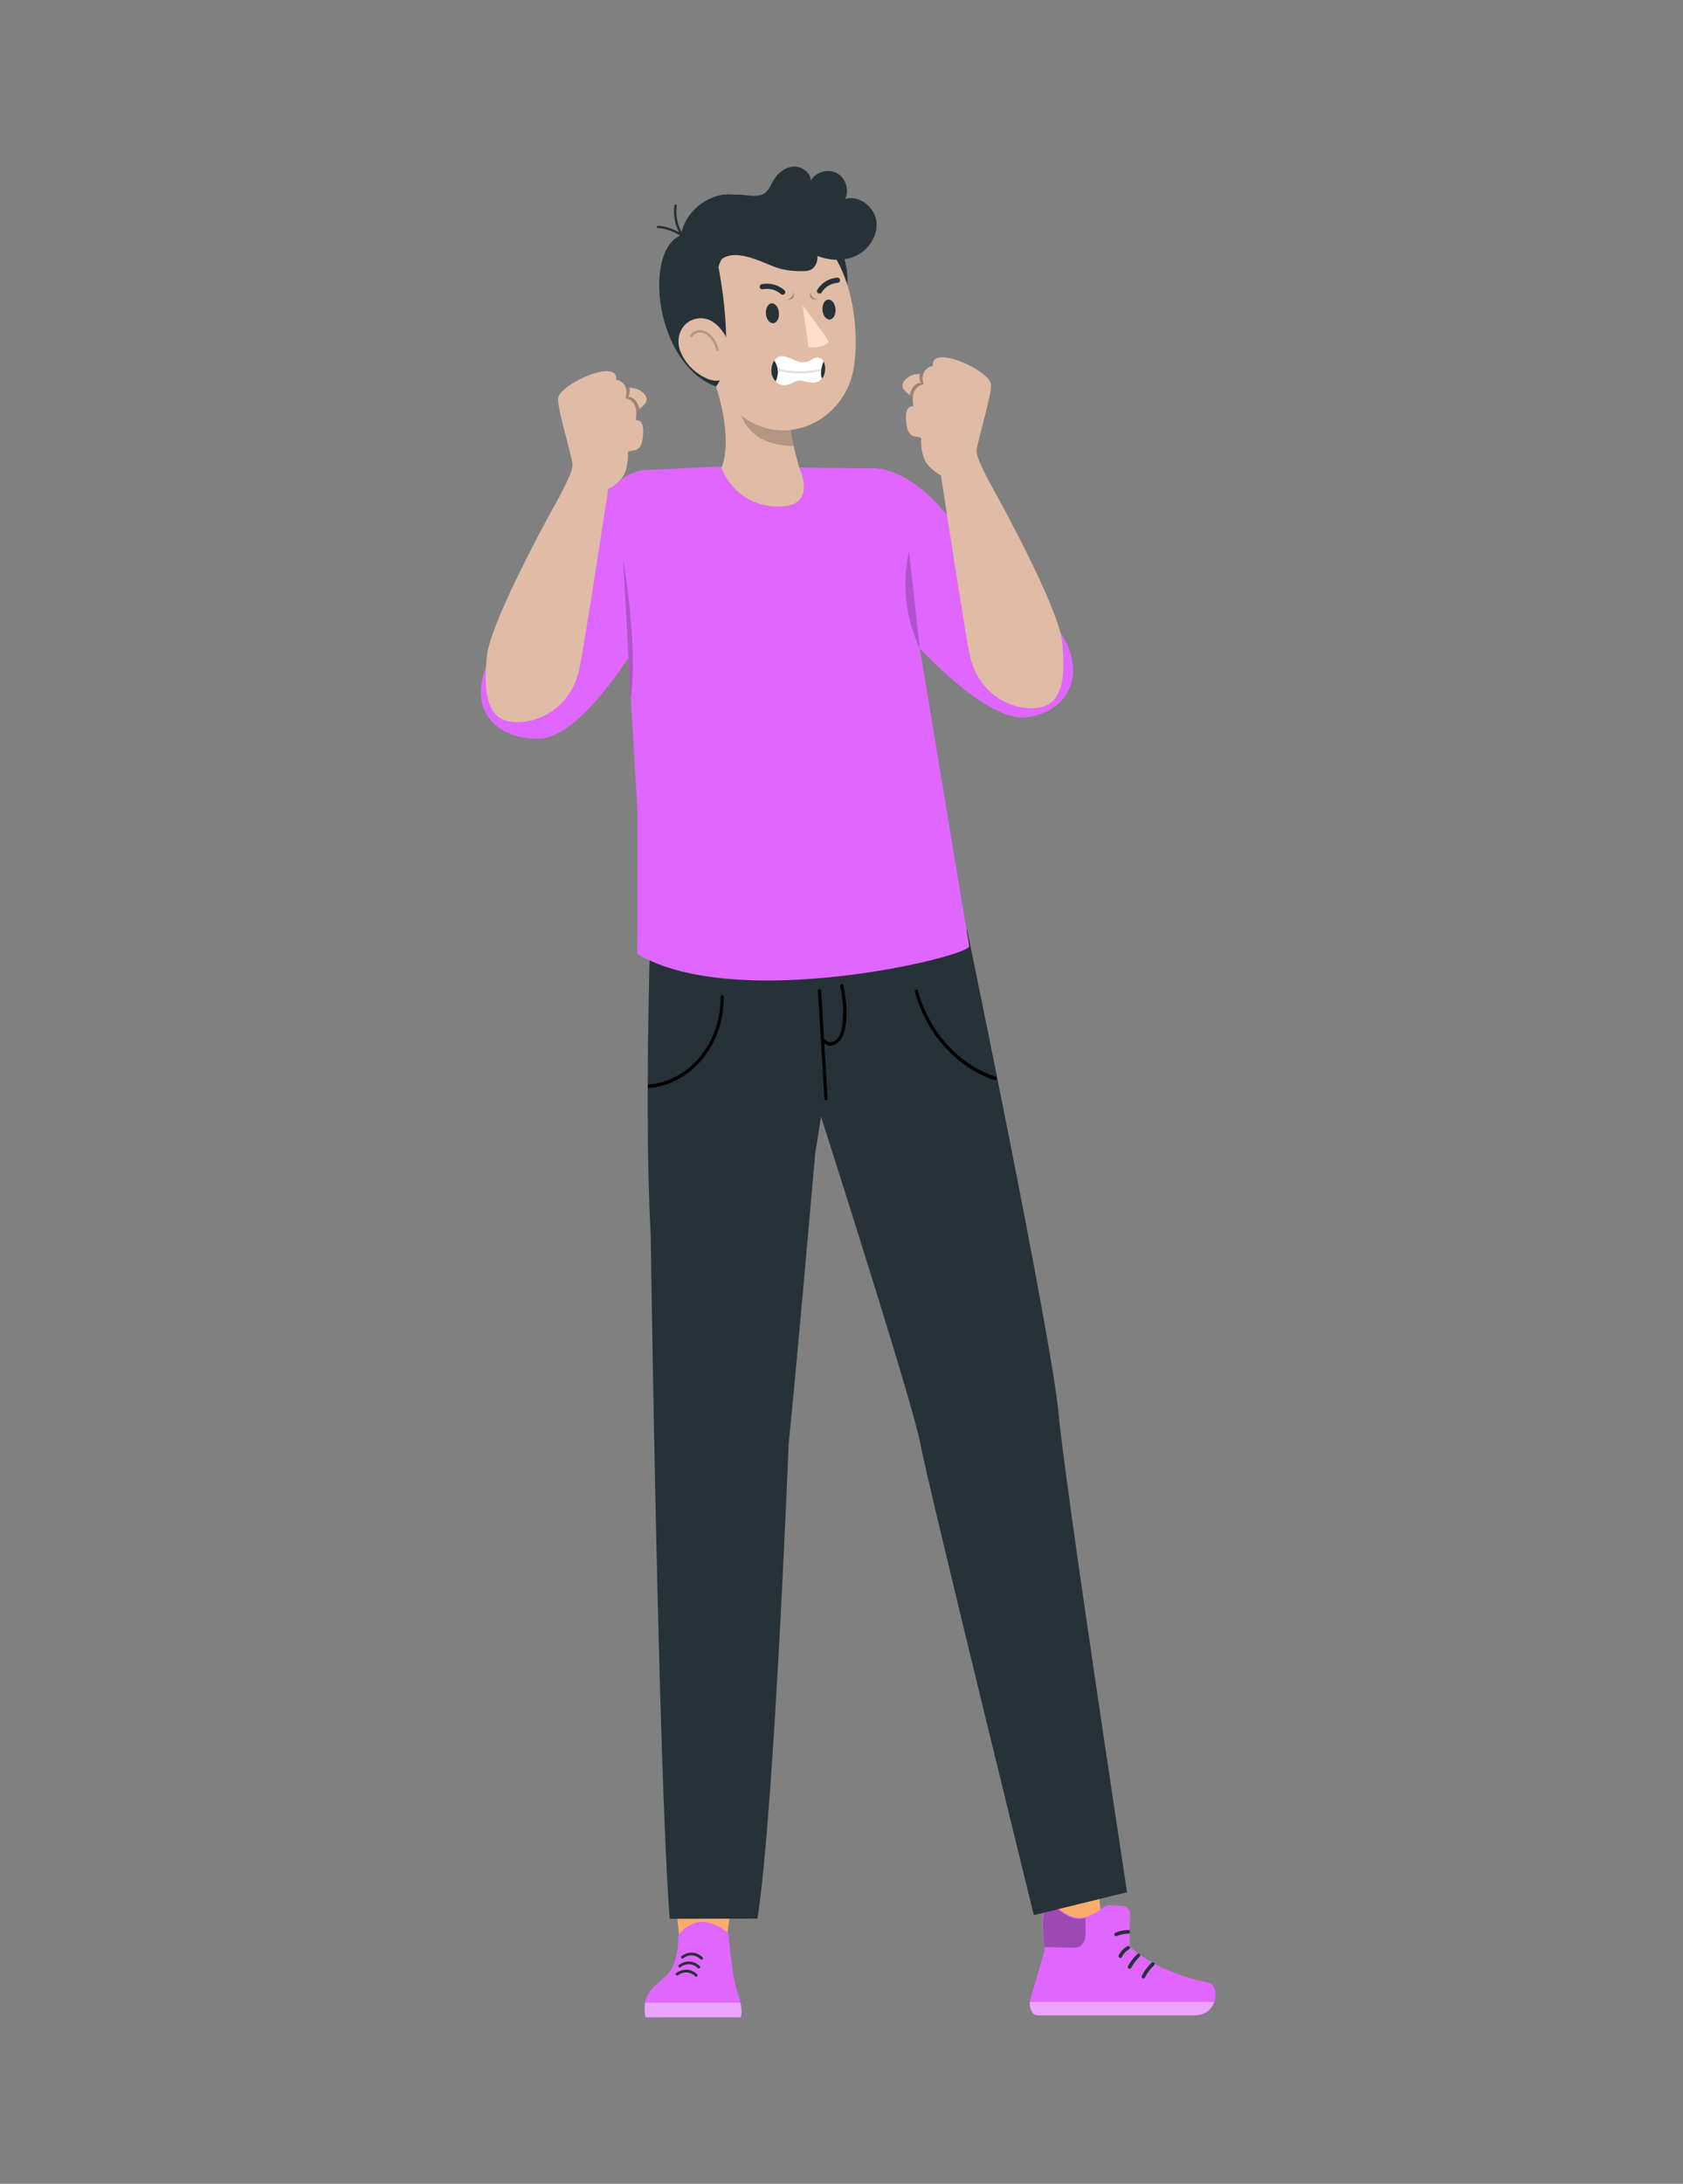 <svg xmlns="http://www.w3.org/2000/svg" width="91" height="118" viewBox="0 0 91 118" fill="none"><rect x="0" y="0" width="91" height="118" fill="#808080" stroke="none"/><path d="M55.145 99.421L57.548 105.906L59.726 105.202L58.975 98.357L55.145 99.421Z" fill="#FAAC6D"></path><path d="M61.094 103.778C61.129 103.358 61.102 103.009 60.651 102.983L60.014 102.947C59.772 102.947 59.6 103.108 59.407 103.242C57.945 104.259 57.345 102.946 56.778 102.947C56.049 102.946 56.518 105.276 56.483 105.399L55.687 108.103C55.618 108.329 55.758 108.816 56 108.881C56.043 108.892 56.087 108.898 56.132 108.897C57.426 108.897 58.039 108.897 59.649 108.897H64.575C65.918 108.897 65.933 107.253 65.38 107.136C62.893 106.623 61.912 105.81 61.092 105.215C61.092 105.215 61.039 104.423 61.094 103.778Z" fill="#DF67FF"></path><path opacity="0.4" d="M64.575 108.897H59.649C58.038 108.897 57.426 108.897 56.132 108.897C56.087 108.898 56.042 108.892 55.999 108.881C55.835 108.837 55.72 108.599 55.683 108.379L55.686 108.173H65.653C65.52 108.556 65.187 108.897 64.575 108.897Z" fill="white"></path><path d="M62.265 106.057C62.049 106.256 61.87 106.495 61.739 106.758C61.716 106.804 61.727 106.862 61.774 106.89C61.817 106.915 61.883 106.902 61.906 106.855C62.031 106.603 62.195 106.384 62.401 106.194C62.44 106.158 62.437 106.093 62.401 106.057C62.363 106.019 62.303 106.022 62.265 106.057Z" fill="#263238"></path><path d="M61.489 105.586C61.29 105.775 61.121 105.996 60.991 106.237C60.966 106.283 60.98 106.342 61.025 106.369C61.069 106.395 61.133 106.38 61.158 106.334C61.284 106.102 61.434 105.905 61.625 105.722C61.663 105.686 61.661 105.622 61.625 105.586C61.587 105.548 61.526 105.55 61.489 105.586Z" fill="#263238"></path><path d="M60.957 105.161C60.757 105.27 60.591 105.443 60.493 105.649C60.471 105.694 60.479 105.755 60.528 105.781C60.571 105.804 60.637 105.795 60.66 105.747C60.683 105.699 60.709 105.654 60.738 105.611C60.745 105.601 60.752 105.591 60.759 105.582C60.761 105.578 60.775 105.558 60.761 105.578C60.764 105.574 60.768 105.569 60.772 105.565C60.788 105.544 60.806 105.525 60.824 105.506C60.841 105.488 60.859 105.47 60.877 105.453C60.887 105.444 60.897 105.436 60.906 105.427C60.913 105.421 60.927 105.405 60.937 105.403C60.934 105.405 60.931 105.407 60.928 105.409C60.931 105.407 60.934 105.405 60.937 105.403C60.942 105.399 60.947 105.396 60.951 105.392C60.963 105.384 60.975 105.376 60.987 105.368C61.009 105.354 61.031 105.341 61.054 105.328C61.098 105.304 61.116 105.239 61.089 105.196C61.06 105.151 61.004 105.135 60.957 105.161Z" fill="#263238"></path><path d="M61.005 104.289C60.77 104.292 60.536 104.338 60.319 104.428C60.271 104.448 60.237 104.493 60.252 104.547C60.264 104.593 60.322 104.635 60.37 104.615C60.575 104.53 60.786 104.485 61.005 104.482C61.057 104.481 61.101 104.438 61.101 104.386C61.102 104.334 61.057 104.288 61.005 104.289Z" fill="#263238"></path><g opacity="0.3"><path d="M58.691 104.561C58.677 104.803 58.587 105.068 58.362 105.18C58.222 105.25 58.056 105.247 57.899 105.243C57.428 105.23 56.957 105.216 56.486 105.204L56.48 105.191C56.406 104.554 56.206 103.002 56.79 103.002C57.25 103.002 57.733 103.893 58.694 103.633C58.685 103.97 58.7 104.399 58.691 104.561Z" fill="black"></path></g><path d="M40.123 98.666L39.161 105.723L36.861 105.84L36.116 99.036L40.123 98.666Z" fill="#FAAC6D"></path><path d="M34.903 109H40.047C40.047 109 40.159 108.784 40.031 108.209C40.012 108.119 39.986 108.02 39.953 107.913C39.951 107.908 39.95 107.902 39.948 107.897C39.9 107.738 39.845 107.542 39.786 107.331C39.55 106.469 39.39 104.488 39.39 104.488C39.39 104.488 38.417 103.511 37.416 103.969C36.537 104.37 36.674 104.879 36.674 104.879C36.674 104.879 36.66 106.193 35.993 106.788C35.582 107.155 35.172 107.44 34.975 107.897C34.938 107.982 34.909 108.073 34.888 108.171C34.886 108.183 34.883 108.196 34.882 108.208C34.841 108.429 34.843 108.687 34.903 109Z" fill="#DF67FF"></path><g opacity="0.4"><path d="M40.031 108.209C40.16 108.784 40.047 109 40.047 109H34.903C34.843 108.687 34.841 108.429 34.882 108.209H40.031Z" fill="white"></path></g><path d="M36.953 105.808C37.242 105.582 37.622 105.611 37.882 105.865C37.952 105.934 38.059 105.826 37.989 105.758C37.665 105.441 37.201 105.423 36.846 105.7C36.769 105.76 36.877 105.867 36.953 105.808Z" fill="#263238"></path><path d="M36.808 106.288C37.097 106.062 37.477 106.092 37.737 106.346C37.807 106.414 37.914 106.307 37.844 106.238C37.52 105.921 37.056 105.904 36.7 106.18C36.623 106.24 36.731 106.347 36.808 106.288Z" fill="#263238"></path><path d="M36.662 106.73C36.951 106.504 37.331 106.534 37.591 106.788C37.661 106.856 37.768 106.749 37.698 106.68C37.373 106.363 36.91 106.346 36.554 106.622C36.477 106.682 36.586 106.789 36.662 106.73Z" fill="#263238"></path><path d="M35.163 50.376L45.812 50.477L52.294 50.257C52.294 50.257 56.847 72.208 57.233 76.342C57.619 80.476 60.939 102.243 60.939 102.243L55.899 103.481C55.899 103.481 50.168 80.207 49.755 77.97C49.395 76.021 45.413 63.524 44.396 60.346C44.293 60.997 44.188 61.651 44.081 62.299C43.824 65.229 42.999 74.57 42.64 78.047C42.64 78.047 41.86 97.904 40.955 103.67L36.211 103.679C35.585 95.493 35.183 66.739 35.183 66.739L35.184 66.739C34.832 60.493 35.163 50.376 35.163 50.376Z" fill="#263238"></path><path d="M49.635 53.539C50.237 55.754 51.848 57.532 53.835 58.179C53.942 58.214 53.896 58.402 53.788 58.367C51.743 57.701 50.088 55.87 49.468 53.591C49.435 53.471 49.602 53.42 49.635 53.539Z" fill="black"></path><path d="M44.225 53.539C44.343 55.476 44.457 57.417 44.575 59.354C44.58 59.479 44.754 59.479 44.748 59.354C44.687 58.361 44.628 57.364 44.569 56.367C44.996 56.736 45.496 56.289 45.636 55.795C45.865 54.995 45.779 54.045 45.6 53.245C45.572 53.123 45.404 53.176 45.432 53.295C45.558 53.858 45.611 54.433 45.575 55.011C45.558 55.304 45.533 55.642 45.41 55.911C45.273 56.211 44.927 56.464 44.65 56.192C44.62 56.164 44.586 56.161 44.558 56.176C44.505 55.298 44.452 54.417 44.399 53.539C44.393 53.414 44.22 53.414 44.225 53.539Z" fill="black"></path><path d="M39.133 53.869C39.157 56.437 37.389 58.588 35.104 58.79C34.994 58.8 34.995 58.608 35.104 58.599C37.297 58.405 38.985 56.327 38.962 53.869C38.961 53.746 39.131 53.746 39.133 53.869Z" fill="black"></path><path d="M52.404 51.115L49.735 35.047L47.398 25.308L43.786 25.274L39.629 25.171L34.743 25.407L33.976 35.392C33.976 35.392 34.41 43.059 34.455 43.574C34.51 44.205 34.455 51.54 34.455 51.54C39.813 54.759 52.605 51.651 52.404 51.115Z" fill="#DF67FF"></path><path d="M39.005 25.272C39.005 25.272 39.736 23.895 38.622 20.596C38.622 20.593 38.329 19.981 38.329 19.978C38.175 19.516 38.014 19.091 37.864 18.722C37.86 18.712 37.86 18.708 37.86 18.708L42.553 21.333C42.492 22.406 42.965 24.454 43.232 25.316C43.232 25.316 44.231 27.367 42.128 27.371C39.707 27.376 39.005 25.272 39.005 25.272Z" fill="#E0BBA5"></path><path opacity="0.2" d="M42.697 22.832L40.041 22.353C40.315 23.161 41.081 24.099 42.915 24.098C42.915 24.098 42.693 23.191 42.697 22.832Z" fill="black"></path><path d="M45.368 13.3C45.952 14.334 46.244 16.651 44.539 16.239C42.834 15.828 44.365 11.523 45.368 13.3Z" fill="#263238"></path><path d="M37.728 16.489C38.163 19.373 38.349 21.008 39.947 22.353C42.35 24.377 45.736 22.772 46.174 19.808C46.567 17.14 45.791 12.873 42.848 11.998C39.948 11.135 37.294 13.606 37.728 16.489Z" fill="#E0BBA5"></path><path d="M36.823 12.705C37.08 11.072 39.069 10.009 40.26 10.726C40.438 10.834 39.212 11.38 39.352 11.315L39.472 13.677C39.296 13.654 38.976 13.885 38.849 14.435C38.849 14.435 39.862 19.484 38.716 20.882C35.452 19.712 34.731 13.568 36.823 12.705Z" fill="#263238"></path><path d="M36.797 19.008C37.095 19.733 37.702 20.251 38.302 20.486C39.205 20.839 39.762 20.051 39.599 19.145C39.453 18.329 38.806 17.162 37.858 17.196C36.922 17.23 36.457 18.177 36.797 19.008Z" fill="#E0BBA5"></path><path d="M41.415 16.96C41.441 17.256 41.619 17.482 41.813 17.463C42.008 17.444 42.144 17.188 42.117 16.891C42.091 16.594 41.912 16.369 41.719 16.388C41.524 16.407 41.389 16.663 41.415 16.96Z" fill="#263238"></path><path d="M44.473 16.761C44.499 17.057 44.677 17.282 44.871 17.264C45.065 17.244 45.202 16.988 45.175 16.692C45.149 16.395 44.971 16.17 44.777 16.189C44.583 16.208 44.446 16.464 44.473 16.761Z" fill="#263238"></path><path d="M43.401 16.499C43.401 16.499 44.47 17.891 44.824 18.464C44.444 18.874 43.718 18.764 43.718 18.764L43.401 16.499Z" fill="#FFDFCC"></path><path d="M41.106 15.581C41.137 15.618 41.187 15.638 41.239 15.629C41.853 15.516 42.214 15.882 42.217 15.886C42.271 15.941 42.359 15.943 42.415 15.89C42.471 15.838 42.473 15.75 42.42 15.694C42.401 15.675 41.95 15.216 41.188 15.356C41.112 15.37 41.062 15.442 41.076 15.518C41.08 15.542 41.091 15.563 41.106 15.581Z" fill="#263238"></path><path d="M45.407 15.209C45.419 15.185 45.425 15.158 45.422 15.13C45.415 15.053 45.347 14.996 45.271 15.002C44.505 15.071 44.206 15.637 44.189 15.661C44.154 15.729 44.18 15.814 44.248 15.85C44.316 15.887 44.399 15.861 44.435 15.794C44.447 15.769 44.682 15.336 45.297 15.281C45.345 15.277 45.385 15.248 45.407 15.209Z" fill="#263238"></path><path d="M47.372 11.875C47.231 11.132 46.429 10.547 45.7 10.743C45.935 10.259 45.724 9.607 45.249 9.354C44.775 9.1 44.115 9.286 43.843 9.75C43.816 9.299 43.334 8.967 42.884 9.003C42.433 9.038 42.046 9.362 41.818 9.752C41.678 9.991 41.576 10.268 41.352 10.431C41.001 10.685 40.519 10.554 40.086 10.521C39.359 10.466 38.614 10.743 38.098 11.258C37.583 11.774 37.307 12.52 37.364 13.247C36.962 13.356 36.763 13.68 36.502 14.004L38.725 14.36C39.348 13.196 41.03 14.096 41.872 14.416C42.477 14.646 43.074 14.664 43.534 14.646C43.993 14.629 44.202 14.292 44.208 13.832C44.913 14.105 45.74 14.123 46.403 13.76C47.065 13.397 47.512 12.617 47.372 11.875Z" fill="#263238"></path><path d="M36.956 12.768C36.502 12.458 35.98 12.271 35.574 12.264" stroke="#263238" stroke-width="0.129" stroke-miterlimit="10" stroke-linecap="round" stroke-linejoin="round"></path><path d="M36.901 12.737C36.583 12.265 36.448 11.674 36.529 11.112" stroke="#263238" stroke-width="0.129" stroke-miterlimit="10" stroke-linecap="round" stroke-linejoin="round"></path><path opacity="0.2" d="M37.389 18.147C37.49 17.964 37.723 17.879 37.93 17.911C38.137 17.943 38.319 18.073 38.457 18.23C38.623 18.419 38.739 18.652 38.789 18.899" stroke="black" stroke-width="0.129" stroke-miterlimit="10" stroke-linecap="round" stroke-linejoin="round"></path><path d="M34.743 25.407C34.905 25.381 34.177 35.169 34.177 35.21C34.177 35.251 31.394 39.785 29.226 39.907C27.059 40.03 25.137 38.517 26.405 35.736C27.672 32.956 31.607 28.376 31.607 28.253C31.607 28.13 33.006 25.681 34.743 25.407Z" fill="#DF67FF"></path><path d="M44.225 20.623C44.058 20.698 43.849 20.687 43.67 20.646C43.492 20.605 43.311 20.541 43.131 20.573C42.975 20.602 42.841 20.7 42.693 20.759C42.456 20.853 42.155 20.832 41.983 20.644C41.879 20.528 41.779 20.366 41.756 20.212C41.72 19.974 41.715 19.763 41.826 19.549C41.884 19.436 42.042 19.294 42.164 19.257C42.272 19.224 42.388 19.245 42.495 19.277C42.742 19.351 42.94 19.471 43.188 19.543C43.27 19.567 43.533 19.609 43.782 19.491L44.03 19.358C44.051 19.341 44.081 19.329 44.116 19.321C44.334 19.276 44.539 19.441 44.578 19.66C44.592 19.739 44.603 19.837 44.603 19.955C44.604 20.474 44.225 20.623 44.225 20.623Z" fill="white"></path><path d="M41.87 19.482C41.87 19.482 42.089 19.822 42.062 20.137C42.035 20.452 41.943 20.596 41.943 20.596C41.943 20.596 41.641 20.373 41.72 19.856C41.761 19.586 41.87 19.482 41.87 19.482Z" fill="#263238"></path><path d="M44.532 19.529C44.532 19.529 44.29 20.06 44.44 20.455C44.44 20.455 44.569 20.357 44.61 20.049C44.65 19.741 44.532 19.529 44.532 19.529Z" fill="#263238"></path><path d="M42.09 20.041C42.839 20.22 43.618 20.223 44.369 20.053C44.441 20.036 44.411 19.924 44.338 19.941C43.607 20.107 42.849 20.103 42.12 19.929C42.048 19.912 42.017 20.024 42.09 20.041Z" fill="#E0E0E0"></path><g opacity="0.3"><path d="M42.9 15.784C42.902 15.88 42.866 15.975 42.802 16.046C42.738 16.117 42.647 16.162 42.551 16.169C42.551 16.169 42.785 16.256 42.9 16.05C42.965 15.933 42.9 15.784 42.9 15.784Z" fill="black"></path></g><g opacity="0.3"><path d="M43.827 15.784C43.825 15.88 43.86 15.975 43.924 16.046C43.988 16.117 44.08 16.162 44.175 16.169C44.175 16.169 43.942 16.256 43.827 16.05C43.761 15.933 43.827 15.784 43.827 15.784Z" fill="black"></path></g><path opacity="0.2" d="M34.106 37.763L33.696 30.273C33.696 30.273 34.503 34.695 34.106 37.763Z" fill="black"></path><path d="M47.224 25.306C47.061 25.307 49.485 34.724 49.492 34.765C49.499 34.805 53.301 38.998 55.459 38.762C57.617 38.527 58.952 36.541 57.245 34.007C55.538 31.472 50.904 27.601 50.884 27.48C50.863 27.36 48.983 25.291 47.224 25.306Z" fill="#DF67FF"></path><path d="M50.473 20.312C50.473 20.312 49.566 20.01 49.072 20.404C48.578 20.798 48.833 21.062 49.095 21.27C49.356 21.477 49.644 21.728 49.669 21.716C49.694 21.705 50.507 20.313 50.507 20.313" fill="#E0BBA5"></path><path opacity="0.3" d="M49.19 21.346C49.19 21.346 49.297 20.715 49.783 20.689C49.783 20.689 49.676 20.466 49.731 20.201H49.973C49.973 20.201 50.08 20.832 50.09 20.863C50.1 20.894 49.625 21.569 49.614 21.579C49.604 21.59 49.568 21.626 49.548 21.626C49.528 21.626 49.19 21.346 49.19 21.346Z" fill="black"></path><path d="M48.983 22.562C48.969 21.853 49.387 21.957 49.387 21.957C49.18 20.82 49.939 20.77 49.939 20.77C49.685 19.872 50.451 19.763 50.451 19.763C50.451 19.763 50.307 19.211 51.162 19.318C52.016 19.425 53.511 20.233 53.581 20.759C53.651 21.285 52.84 23.84 52.805 24.364C52.776 24.804 53.706 26.423 53.732 26.476C53.732 26.476 57.248 32.767 57.438 34.724C57.627 36.682 57.455 38.218 55.894 38.267C54.333 38.316 52.792 37.216 52.426 35.349C52.16 33.993 51.492 29.686 51.145 27.426L50.876 25.687C50.876 25.687 50.483 25.5 50.134 25.078C49.785 24.656 49.779 23.678 49.812 23.672C49.847 23.666 49.59 23.594 49.59 23.594C49.154 23.59 48.996 23.27 48.983 22.562Z" fill="#E0BBA5"></path><path d="M33.287 21.062C33.287 21.062 34.194 20.76 34.688 21.155C35.182 21.549 34.927 21.813 34.665 22.02C34.404 22.227 34.117 22.479 34.092 22.467C34.067 22.456 33.253 21.064 33.253 21.064" fill="#E0BBA5"></path><path opacity="0.3" d="M34.57 22.097C34.57 22.096 34.463 21.465 33.977 21.44C33.977 21.44 34.084 21.216 34.03 20.951H33.788C33.788 20.951 33.68 21.583 33.67 21.614C33.66 21.645 34.136 22.32 34.146 22.33C34.156 22.34 34.192 22.377 34.212 22.377C34.233 22.377 34.57 22.097 34.57 22.097Z" fill="black"></path><path d="M34.778 23.313C34.791 22.604 34.373 22.708 34.373 22.708C34.58 21.571 33.821 21.521 33.821 21.521C34.075 20.622 33.309 20.514 33.309 20.514C33.309 20.514 33.453 19.962 32.599 20.069C31.744 20.176 30.25 20.984 30.179 21.509C30.109 22.035 30.921 24.591 30.956 25.115C30.985 25.555 30.055 27.174 30.029 27.227C30.029 27.227 26.512 33.518 26.323 35.475C26.133 37.433 26.305 38.969 27.866 39.018C29.428 39.067 30.969 37.968 31.335 36.1C31.6 34.744 32.269 30.437 32.615 28.177L32.885 26.438C32.885 26.438 33.277 26.251 33.627 25.829C33.976 25.407 33.982 24.429 33.948 24.423C33.914 24.417 34.17 24.345 34.17 24.345C34.607 24.34 34.764 24.021 34.778 23.313Z" fill="#E0BBA5"></path><path opacity="0.2" d="M49.735 35.046L49.155 29.816C49.155 29.816 48.435 32.281 49.735 35.046Z" fill="black"></path></svg>